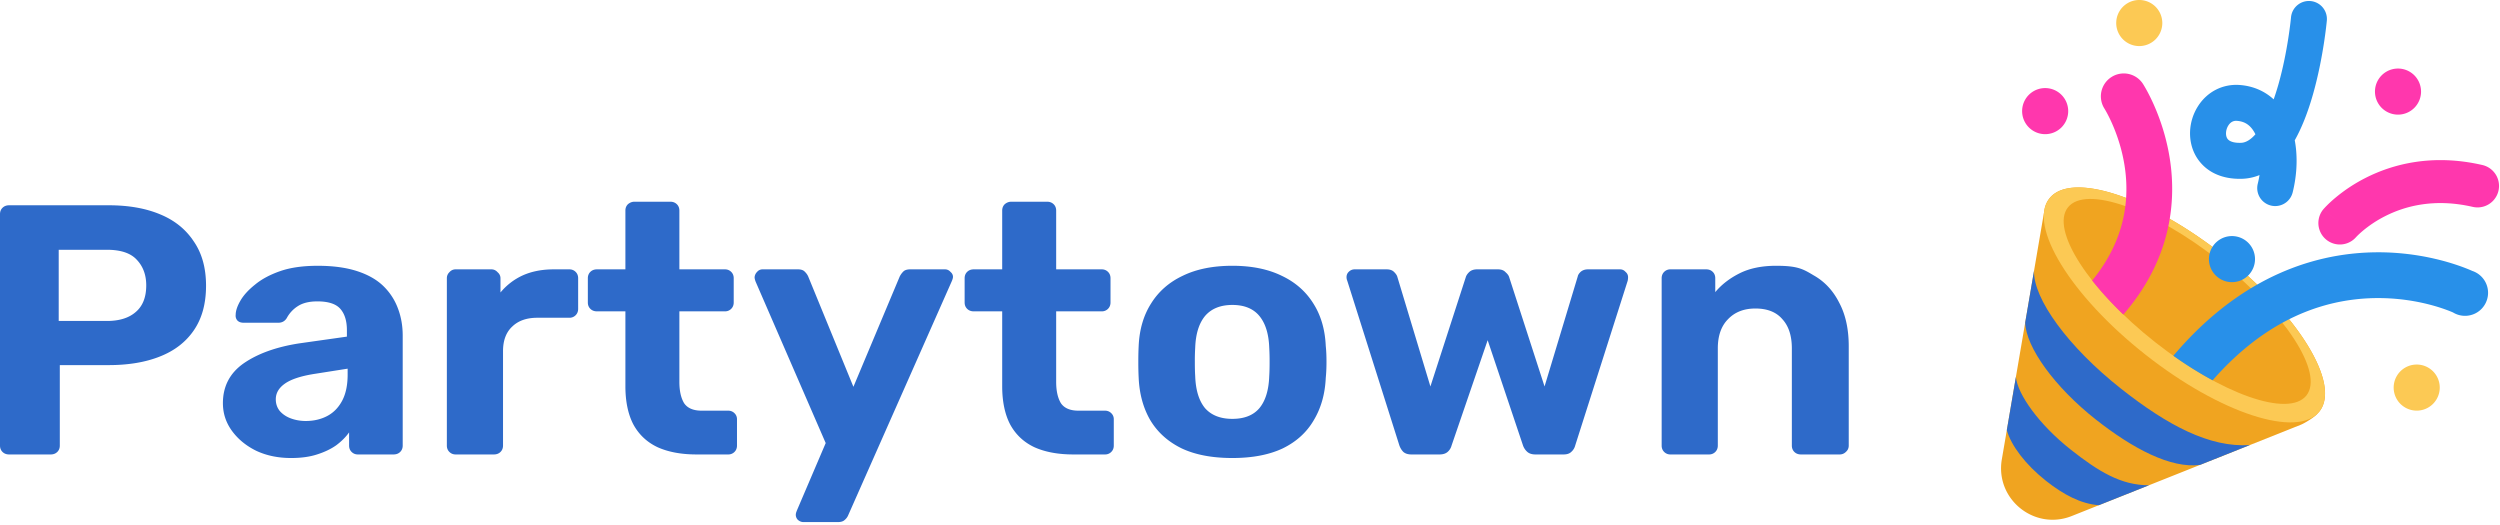 <svg xmlns="http://www.w3.org/2000/svg" fill="none" aria-label="Partytown Logo" class="astro-WRNPNDP3" viewBox="0 0 476 100"><title>Partytown Logo</title><path fill="#ff37ad" d="M389.333 25.544a4.387 4.387 0 1 0 0-8.773 4.387 4.387 0 0 0 0 8.773m67.182-3.719a4.387 4.387 0 1 0-.001-8.773 4.387 4.387 0 0 0 .001 8.773" class="astro-WRNPNDP3"/><path fill="#fcc954" d="M460.075 78.183a4.387 4.387 0 1 0-.001-8.773 4.387 4.387 0 0 0 .001 8.773m-52.826-69.41a4.387 4.387 0 1 0 0-8.773 4.387 4.387 0 0 0 0 8.773" class="astro-WRNPNDP3"/><path fill="#2890e9" d="M433.202 39.236a3.425 3.425 0 0 1-3.324-4.253q.206-.824.333-1.65a9.4 9.4 0 0 1-3.234.705c-1.992.076-3.776-.26-5.296-.996a8.23 8.23 0 0 1-3.561-3.288c-1.635-2.834-1.494-6.562.357-9.498 1.765-2.803 4.754-4.32 7.995-4.072 2.496.195 4.684 1.13 6.436 2.734q.479-1.35.916-2.89c1.79-6.318 2.381-12.662 2.386-12.726a3.42 3.42 0 0 1 3.719-3.1 3.425 3.425 0 0 1 3.1 3.72c-.025.284-.655 7.048-2.618 13.976-.991 3.498-2.162 6.454-3.489 8.814q.147.79.234 1.619c.276 2.671.056 5.546-.635 8.313a3.43 3.43 0 0 1-3.319 2.592m-7.453-16.232c-.354 0-.978.104-1.48.9-.481.763-.575 1.805-.218 2.424.475.823 1.872.895 2.663.865.898-.034 1.818-.597 2.718-1.623a6 6 0 0 0-.53-.897c-.743-1.032-1.684-1.56-2.962-1.66-.048-.003-.113-.009-.191-.009" class="astro-WRNPNDP3"/><path fill="#f0a420" d="M423.356 48.617c-14.201-11.194-29.044-16.044-33.153-10.832a4.7 4.7 0 0 0-.836 1.67 1.5 1.5 0 0 0-.058.226v.009q-.082.35-.123.71l-8.04 47.073c-1.288 7.56 6.196 13.613 13.321 10.775l43.6-17.373c.769-.306 2.661-1.475 3.179-2.12a5 5 0 0 0 .384-.427c4.108-5.213-4.074-18.514-18.274-29.712Z" class="astro-WRNPNDP3"/><path fill="#fcc954" d="M441.625 78.33c4.111-5.215-4.068-18.518-18.269-29.713s-29.046-16.043-33.157-10.828 4.068 18.518 18.269 29.713 29.046 16.043 33.157 10.828" class="astro-WRNPNDP3"/><path fill="#f0a420" d="M439.146 75.293c3.373-4.28-4.058-15.764-16.599-25.65-12.541-9.887-25.443-14.432-28.816-10.153-3.374 4.28 4.057 15.764 16.598 25.65 12.541 9.887 25.443 14.433 28.817 10.153" class="astro-WRNPNDP3"/><path fill="#2e6ac9" d="M409.17 92.39c-5.306.026-9.631-2.63-14.873-6.762-6.1-4.81-10.151-10.568-10.471-13.847l-1.729 10.121c.8 2.888 3.527 6.549 7.482 9.667 3.29 2.594 6.609 4.375 10.05 4.622l9.541-3.802Zm-5.308-18.37c-10.164-8.014-16.767-17.21-16.581-22.47l-1.685 9.863c.13 4.698 5.62 12.29 13.43 18.447 6.998 5.517 14.29 9.4 19.874 8.653l9.479-3.778c-7.637.528-15.695-3.758-24.517-10.715" class="astro-WRNPNDP3"/><path fill="#2890e9" d="M424.902 53.722a4.387 4.387 0 1 0 0-8.773 4.387 4.387 0 0 0 0 8.773" class="astro-WRNPNDP3"/><path fill="#ff37ad" fill-rule="evenodd" d="m448.56 45.187.032-.036q.06-.066.221-.23c.216-.216.563-.548 1.037-.948a22.4 22.4 0 0 1 4.294-2.826c3.751-1.898 9.336-3.447 16.661-1.758a4.089 4.089 0 1 0 1.838-7.97c-9.482-2.186-17.021-.187-22.193 2.432a30.6 30.6 0 0 0-5.873 3.87 24 24 0 0 0-1.561 1.432 17 17 0 0 0-.567.598l-.044.05-.016.018-.007.008-.003.003c-.001.002-.003.004 3.097 2.67l-3.1-2.666a4.09 4.09 0 0 0 6.184 5.353" class="astro-WRNPNDP3" clip-rule="evenodd"/><path fill="#ff37ad" d="M408.048 16.017a4.35 4.35 0 0 0-6.011-1.357 4.355 4.355 0 0 0-1.357 6.01c.158.253 3.399 5.504 4.065 12.695.678 7.306-1.469 14.022-6.39 20.044 1.657 2.106 3.651 4.295 5.929 6.484 3.152-3.642 5.523-7.556 7.081-11.697 1.917-5.095 2.595-10.497 2.017-16.055-.921-8.842-4.768-15.226-5.334-16.124" class="astro-WRNPNDP3"/><path fill="#2890e9" d="M462.571 57.991c2.223.575 3.794 1.202 4.473 1.494a4.39 4.39 0 0 0 5.163-.415 4.4 4.4 0 0 0 1.521-3.246 4.39 4.39 0 0 0-2.985-4.232c-2.081-.924-9.965-4.044-20.387-3.49-7.015.373-13.761 2.316-20.049 5.781-5.954 3.281-11.483 7.93-16.502 13.861a74 74 0 0 0 7.47 4.669c8.475-9.659 18.253-14.895 29.148-15.587a39.2 39.2 0 0 1 12.148 1.165" class="astro-WRNPNDP3"/><path fill="#2e6ac9" d="M1.736 86.528q-.765 0-1.25-.474Q0 85.58 0 84.834V40.778q0-.745.486-1.22.486-.474 1.25-.474h18.956q5.625 0 9.721 1.694 4.167 1.695 6.458 5.152 2.36 3.388 2.36 8.472 0 5.15-2.36 8.54-2.291 3.32-6.458 4.948-4.097 1.626-9.72 1.626h-9.305v15.318q0 .746-.486 1.22t-1.25.474zm9.443-25.416h9.166q3.541 0 5.485-1.695 2.014-1.695 2.014-5.083 0-2.982-1.805-4.88-1.737-1.898-5.694-1.898h-9.166zm44.249 26.094q-3.681 0-6.597-1.355-2.916-1.424-4.652-3.796t-1.736-5.287q0-4.812 3.958-7.59 4.028-2.78 10.554-3.796l9.096-1.288v-1.22q0-2.643-1.25-4.067-1.249-1.423-4.374-1.423-2.29 0-3.68.881a6.1 6.1 0 0 0-2.153 2.305q-.555.88-1.597.88h-6.596q-.765 0-1.18-.406a1.35 1.35 0 0 1-.348-1.084q0-1.153.903-2.712.903-1.558 2.777-3.05 1.875-1.558 4.792-2.575t7.151-1.017q4.376 0 7.5 1.017 3.125 1.017 5 2.847a11.45 11.45 0 0 1 2.776 4.27q.903 2.372.903 5.15v20.944q0 .746-.486 1.22t-1.25.474h-6.804q-.695 0-1.18-.474-.487-.474-.487-1.22v-2.508q-.903 1.288-2.43 2.44-1.528 1.084-3.68 1.762-2.084.678-4.93.678m2.777-7.049q2.291 0 4.097-.948 1.804-.95 2.847-2.915 1.041-1.965 1.041-4.948v-1.152l-6.457 1.017q-3.75.609-5.486 1.83-1.736 1.22-1.736 2.982 0 1.287.764 2.237.834.948 2.153 1.423 1.32.474 2.777.474m28.544 6.371q-.694 0-1.18-.474-.487-.474-.487-1.22V52.978q0-.677.487-1.152.485-.542 1.18-.542h6.805q.694 0 1.18.542.555.474.556 1.152v2.712a11.9 11.9 0 0 1 4.235-3.254q2.57-1.152 5.902-1.152h2.986q.694 0 1.181.474.486.475.486 1.22v5.83q0 .744-.486 1.22a1.63 1.63 0 0 1-1.181.474h-6.11q-3.055 0-4.791 1.694-1.737 1.628-1.736 4.677v17.961q0 .746-.486 1.22t-1.25.474zm45.868 0q-4.305 0-7.361-1.355-3.054-1.423-4.652-4.338-1.528-2.914-1.528-7.32V59.282h-5.416q-.763 0-1.249-.475-.486-.474-.486-1.22v-4.609q0-.745.486-1.22.486-.474 1.249-.474h5.416V40.101q0-.746.487-1.22.555-.475 1.249-.475h6.805q.764 0 1.25.475.486.474.486 1.22v11.183h8.68q.694 0 1.18.474.486.475.486 1.22v4.61q0 .744-.486 1.22a1.63 1.63 0 0 1-1.18.474h-8.68v13.42q0 2.575.903 4.067.972 1.422 3.333 1.423h5.069q.694 0 1.18.474t.486 1.153v5.015q0 .746-.486 1.22a1.63 1.63 0 0 1-1.18.474zm20.361 12.878q-.555 0-1.041-.406a1.36 1.36 0 0 1-.417-1.017q0-.135.07-.407.069-.203.208-.542l5.416-12.674-13.332-30.704q-.208-.542-.208-.88a1.63 1.63 0 0 1 .486-1.018 1.33 1.33 0 0 1 1.041-.474h6.736q.903 0 1.319.474.417.407.625.882l8.61 21.01 8.819-21.01a3.6 3.6 0 0 1 .694-.95q.416-.405 1.319-.406h6.597q.624 0 1.041.474.486.407.486.95 0 .338-.278.948l-19.65 44.395a2.3 2.3 0 0 1-.694.949q-.417.406-1.32.406zm51.381-12.878q-4.305 0-7.361-1.355-3.055-1.423-4.652-4.338-1.527-2.914-1.528-7.32V59.282h-5.416q-.763 0-1.249-.475-.487-.474-.487-1.22v-4.609q0-.745.487-1.22.486-.474 1.249-.474h5.416V40.101q0-.746.487-1.22.555-.475 1.249-.475h6.805q.764 0 1.25.475.486.474.486 1.22v11.183h8.68q.694 0 1.18.474.486.475.486 1.22v4.61q0 .744-.486 1.22a1.63 1.63 0 0 1-1.18.474h-8.68v13.42q0 2.575.903 4.067.972 1.422 3.333 1.423h5.069q.694 0 1.18.474t.486 1.153v5.015q0 .746-.486 1.22a1.63 1.63 0 0 1-1.18.474zm30.291.678q-5.764 0-9.652-1.83-3.888-1.898-5.972-5.354-2.013-3.457-2.221-8.066-.07-1.356-.07-3.05 0-1.762.07-3.05.207-4.676 2.36-8.065 2.153-3.457 6.041-5.287 3.889-1.898 9.444-1.898 5.485 0 9.374 1.898 3.888 1.83 6.041 5.287 2.153 3.389 2.36 8.065.14 1.288.139 3.05 0 1.694-.139 3.05-.207 4.609-2.291 8.066-2.014 3.457-5.902 5.354-3.888 1.83-9.582 1.83m0-7.455q3.402 0 5.138-2.034 1.736-2.1 1.875-6.1.069-1.016.069-2.71a42 42 0 0 0-.069-2.712q-.14-3.93-1.875-6.032-1.736-2.1-5.138-2.101t-5.208 2.1q-1.736 2.102-1.875 6.033a42 42 0 0 0-.069 2.711q0 1.695.069 2.711.14 4 1.875 6.1 1.805 2.034 5.208 2.034m34.089 6.777q-.973 0-1.528-.474-.486-.474-.764-1.22l-9.929-31.381a1.8 1.8 0 0 1-.139-.678q0-.61.417-1.017.486-.474 1.111-.474h6.11q.903 0 1.389.474.486.475.625.882l6.318 20.943 6.736-20.808q.138-.475.625-.949.555-.542 1.527-.542h3.958q.972 0 1.458.542.556.474.695.95l6.735 20.807 6.319-20.943q.069-.407.555-.882.555-.474 1.389-.474h6.11q.625 0 1.042.474.486.407.486 1.017 0 .339-.07.678l-9.998 31.381a2.4 2.4 0 0 1-.764 1.22q-.486.474-1.458.474h-5.347q-.972 0-1.528-.474a2.9 2.9 0 0 1-.833-1.22l-6.735-20.062-6.874 20.062a2.4 2.4 0 0 1-.764 1.22q-.556.474-1.528.474zm49.307 0a1.63 1.63 0 0 1-1.181-.474q-.486-.474-.486-1.22V52.978q0-.745.486-1.22a1.63 1.63 0 0 1 1.181-.474h6.804q.764 0 1.25.474.486.475.486 1.22v2.644q1.806-2.17 4.652-3.592 2.847-1.424 6.944-1.424c4.097 0 5.115.61 7.152 1.83q3.124 1.762 4.861 5.22Q352 61.044 352 65.924v18.91q0 .746-.556 1.22a1.63 1.63 0 0 1-1.18.474h-7.36q-.764 0-1.25-.474t-.486-1.22V66.331q0-3.593-1.805-5.558-1.736-2.034-5.139-2.033-3.263 0-5.207 2.033-1.945 1.965-1.945 5.558v18.503q0 .746-.486 1.22a1.63 1.63 0 0 1-1.18.474z" class="astro-WRNPNDP3"/></svg>